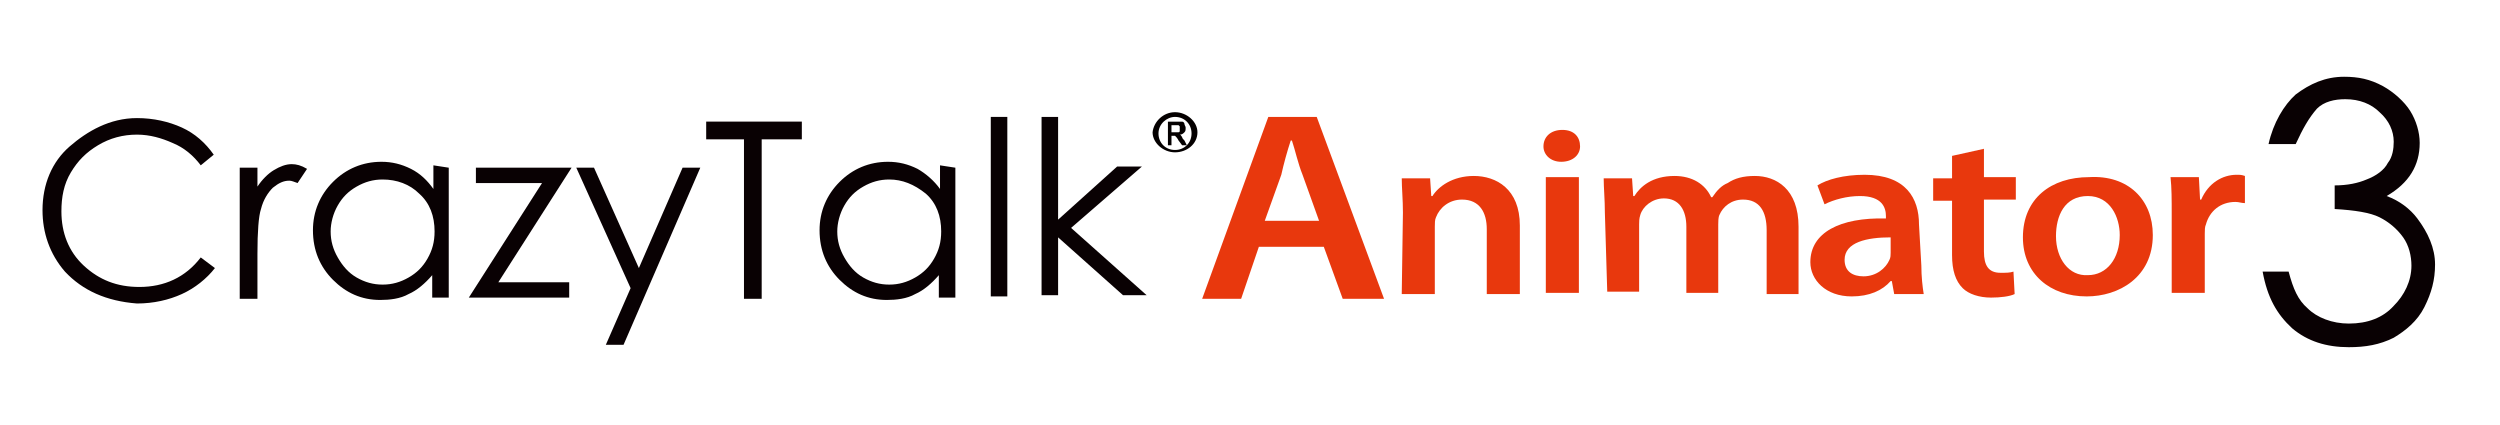 <?xml version="1.0" encoding="utf-8"?>
<!-- Generator: Adobe Illustrator 19.1.1, SVG Export Plug-In . SVG Version: 6.00 Build 0)  -->
<svg version="1.1" id="圖層_1" xmlns="http://www.w3.org/2000/svg" xmlns:xlink="http://www.w3.org/1999/xlink" x="0px" y="0px"
	 viewBox="0 0 211.7 36" style="enable-background:new 0 0 211.7 36;" xml:space="preserve">
<g>
	<path style="fill:#090103;" d="M194.4,12.2h-2.3c0.4-1.8,1.3-3.3,2.3-4.2c1.2-0.9,2.5-1.5,4.1-1.5c1.2,0,2.2,0.2,3.3,0.8
		c0.9,0.5,1.8,1.3,2.3,2.1c0.5,0.8,0.8,1.8,0.8,2.7c0,1.9-0.9,3.4-2.8,4.5c1.1,0.4,2,1.1,2.6,1.9c0.9,1.2,1.5,2.5,1.5,3.9
		c0,1.3-0.3,2.4-0.9,3.6c-0.6,1.2-1.6,2-2.6,2.6c-1.2,0.6-2.4,0.8-3.8,0.8c-1.9,0-3.5-0.5-4.8-1.6c-1.3-1.2-2.1-2.6-2.5-4.8h2.2
		c0.4,1.5,0.8,2.4,1.6,3.1c0.8,0.8,2.1,1.3,3.5,1.3c1.6,0,2.9-0.5,3.8-1.5c0.9-0.9,1.5-2.1,1.5-3.4c0-0.8-0.2-1.7-0.7-2.4
		c-0.5-0.7-1.2-1.3-2-1.7s-2.1-0.6-3.8-0.7v-2c1.1,0,2-0.2,2.7-0.5c0.8-0.3,1.5-0.8,1.8-1.4c0.4-0.5,0.5-1.2,0.5-1.8
		c0-0.9-0.4-1.8-1.2-2.5c-0.7-0.7-1.7-1.1-2.9-1.1c-0.9,0-1.8,0.2-2.4,0.8C195.5,10,195,10.9,194.4,12.2z"/>
</g>
<path style="fill:#090103;" d="M18.1,13.1L17,14c-0.6-0.8-1.4-1.5-2.4-1.9c-0.9-0.4-1.9-0.7-3-0.7c-1.2,0-2.3,0.3-3.3,0.9
	S6.6,13.6,6,14.6s-0.8,2.1-0.8,3.3c0,1.8,0.6,3.4,1.9,4.6s2.8,1.8,4.7,1.8c2.1,0,3.9-0.8,5.2-2.5l1.2,0.9c-0.7,0.9-1.7,1.7-2.8,2.2
	s-2.4,0.8-3.8,0.8C9,25.5,7,24.6,5.5,23c-1.3-1.5-1.9-3.3-1.9-5.2c0-2.2,0.8-4.1,2.3-5.4S9.3,10,11.6,10c1.4,0,2.7,0.3,3.8,0.8
	S17.4,12.1,18.1,13.1z"/>
<path style="fill:#090103;" d="M20.3,14.2h1.5v1.6c0.4-0.6,0.9-1.1,1.4-1.4c0.5-0.3,1-0.5,1.5-0.5c0.4,0,0.8,0.1,1.3,0.4l-0.8,1.2
	c-0.3-0.1-0.5-0.2-0.7-0.2c-0.5,0-0.9,0.2-1.4,0.6c-0.4,0.4-0.8,1-1,1.8c-0.2,0.6-0.3,1.9-0.3,3.8v3.8h-1.5V14.2z"/>
<path style="fill:#090103;" d="M38,14.2v11h-1.4v-1.9c-0.6,0.7-1.3,1.3-2,1.6c-0.7,0.4-1.6,0.5-2.4,0.5c-1.6,0-2.9-0.6-4-1.7
	s-1.7-2.5-1.7-4.2c0-1.6,0.6-3,1.7-4.1s2.5-1.7,4.1-1.7c0.9,0,1.7,0.2,2.5,0.6s1.4,1,1.9,1.7v-2L38,14.2L38,14.2z M32.4,15.2
	c-0.8,0-1.5,0.2-2.2,0.6s-1.2,0.9-1.6,1.6c-0.4,0.7-0.6,1.5-0.6,2.2c0,0.8,0.2,1.5,0.6,2.2s0.9,1.3,1.6,1.7c0.7,0.4,1.4,0.6,2.2,0.6
	c0.8,0,1.5-0.2,2.2-0.6s1.2-0.9,1.6-1.6c0.4-0.7,0.6-1.4,0.6-2.3c0-1.3-0.4-2.4-1.3-3.2C34.7,15.6,33.6,15.2,32.4,15.2z"/>
<path style="fill:#090103;" d="M40.3,14.2h8.1l-6.2,9.7h6v1.3h-8.5l6.2-9.7h-5.6L40.3,14.2L40.3,14.2z"/>
<path style="fill:#090103;" d="M48.8,14.2h1.5l3.8,8.5l3.7-8.5h1.5l-6.5,15h-1.5l2.1-4.8L48.8,14.2z"/>
<path style="fill:#090103;" d="M59.8,11.8v-1.5h8.1v1.5h-3.4v13.5H63V11.8H59.8z"/>
<path style="fill:#090103;" d="M80.9,14.2v11h-1.4v-1.9c-0.6,0.7-1.3,1.3-2,1.6c-0.7,0.4-1.6,0.5-2.4,0.5c-1.6,0-2.9-0.6-4-1.7
	s-1.7-2.5-1.7-4.2c0-1.6,0.6-3,1.7-4.1s2.5-1.7,4.1-1.7c0.9,0,1.7,0.2,2.5,0.6c0.7,0.4,1.4,1,1.9,1.7v-2L80.9,14.2L80.9,14.2z
	 M75.3,15.2c-0.8,0-1.5,0.2-2.2,0.6s-1.2,0.9-1.6,1.6c-0.4,0.7-0.6,1.5-0.6,2.2c0,0.8,0.2,1.5,0.6,2.2s0.9,1.3,1.6,1.7
	c0.7,0.4,1.4,0.6,2.2,0.6c0.8,0,1.5-0.2,2.2-0.6s1.2-0.9,1.6-1.6s0.6-1.4,0.6-2.3c0-1.3-0.4-2.4-1.3-3.2
	C77.4,15.6,76.4,15.2,75.3,15.2z"/>
<path style="fill:#090103;" d="M83.9,9.9h1.4v15.2h-1.4V9.9z"/>
<path style="fill:#090103;" d="M88.2,9.9h1.4v8.7l5-4.5h2.1l-6,5.2l6.4,5.7h-2l-5.5-4.9V25h-1.4V9.9L88.2,9.9z"/>
<g>
	<g>
		<path style="fill:#E8380D;" d="M106.6,20.9l-1.5,4.4h-3.3l5.6-15.4h4.1l5.7,15.4h-3.5l-1.6-4.4H106.6z M111.7,18.7l-1.4-3.9
			c-0.4-1-0.6-2-0.9-2.9h-0.1c-0.3,0.9-0.6,2-0.8,2.9l-1.4,3.9H111.7z"/>
	</g>
	<g>
		<path style="fill:#E8380D;" d="M118.8,18c0-1.1-0.1-2.1-0.1-2.9h2.4l0.1,1.5h0.1c0.5-0.8,1.7-1.7,3.5-1.7c1.9,0,3.9,1.1,3.9,4.2
			v5.8h-2.8v-5.5c0-1.4-0.6-2.5-2.1-2.5c-1.1,0-1.9,0.7-2.2,1.5c-0.1,0.2-0.1,0.5-0.1,0.8v5.7h-2.8L118.8,18z"/>
		<path style="fill:#E8380D;" d="M133.8,12.4c0,0.7-0.6,1.3-1.6,1.3c-0.9,0-1.5-0.6-1.5-1.3c0-0.8,0.6-1.4,1.6-1.4
			S133.8,11.6,133.8,12.4z M130.9,24.8V15h2.8v9.8H130.9z"/>
		<path style="fill:#E8380D;" d="M135.9,18c0-1.1-0.1-2.1-0.1-2.9h2.4l0.1,1.5h0.1c0.5-0.8,1.5-1.7,3.4-1.7c1.5,0,2.6,0.7,3.1,1.8
			h0.1c0.4-0.6,0.8-1,1.3-1.2c0.6-0.4,1.3-0.6,2.3-0.6c1.8,0,3.7,1.1,3.7,4.3v5.7h-2.7v-5.4c0-1.6-0.6-2.6-2-2.6c-1,0-1.7,0.6-2,1.3
			c-0.1,0.2-0.1,0.6-0.1,0.8v5.8h-2.7v-5.6c0-1.4-0.6-2.4-1.9-2.4c-1,0-1.8,0.7-2,1.4c-0.1,0.3-0.1,0.6-0.1,0.8v5.7h-2.7L135.9,18z"
			/>
		<path style="fill:#E8380D;" d="M162.7,22.5c0,0.9,0.1,1.8,0.2,2.4h-2.5l-0.2-1.1h-0.1c-0.7,0.8-1.8,1.3-3.3,1.3
			c-2.2,0-3.5-1.4-3.5-2.9c0-2.5,2.5-3.8,6.4-3.7v-0.2c0-0.7-0.3-1.7-2.2-1.7c-1.1,0-2.2,0.3-3,0.7l-0.6-1.6c0.8-0.5,2.2-0.9,4-0.9
			c3.5,0,4.6,2,4.6,4.2L162.7,22.5L162.7,22.5z M160.1,20.1c-2,0-3.9,0.4-3.9,1.9c0,1,0.7,1.4,1.6,1.4c1.1,0,1.9-0.7,2.2-1.4
			c0.1-0.2,0.1-0.4,0.1-0.6L160.1,20.1L160.1,20.1z"/>
		<path style="fill:#E8380D;" d="M168,12.6V15h2.7v1.9H168v4.4c0,1.2,0.4,1.8,1.4,1.8c0.5,0,0.8,0,1.1-0.1l0.1,1.9
			c-0.4,0.2-1.2,0.3-2,0.3c-1,0-1.9-0.3-2.4-0.8c-0.6-0.6-0.9-1.5-0.9-2.8V17h-1.6v-1.9h1.6v-1.9L168,12.6z"/>
		<path style="fill:#E8380D;" d="M182.3,19.9c0,3.6-2.9,5.2-5.6,5.2c-3.1,0-5.4-1.9-5.4-5c0-3.3,2.4-5.1,5.6-5.1
			C180.2,14.8,182.3,16.9,182.3,19.9z M174.1,20c0,1.9,1.1,3.4,2.7,3.3c1.6,0,2.7-1.4,2.7-3.4c0-1.5-0.8-3.3-2.7-3.3
			C174.8,16.6,174.1,18.3,174.1,20z"/>
		<path style="fill:#E8380D;" d="M183.9,18.2c0-1.3,0-2.3-0.1-3.2h2.4l0.1,1.9h0.1c0.6-1.4,1.8-2.1,3-2.1c0.3,0,0.4,0,0.7,0.1v2.3
			c-0.3,0-0.5-0.1-0.8-0.1c-1.3,0-2.2,0.8-2.5,1.9c-0.1,0.2-0.1,0.5-0.1,0.8v5h-2.8L183.9,18.2L183.9,18.2z"/>
	</g>
</g>
<g>
	<path style="fill:#040000;" d="M98.9,12.3v-2h0.8c0.2,0,0.3,0,0.4,0c0.1,0,0.2,0.1,0.2,0.2c0,0.1,0.1,0.2,0.1,0.3
		c0,0.2,0,0.3-0.1,0.4c-0.1,0.1-0.2,0.2-0.4,0.2c0.1,0,0.1,0.1,0.2,0.2c0,0.1,0.1,0.2,0.2,0.3l0.2,0.4h-0.4l-0.3-0.4
		c-0.1-0.2-0.2-0.3-0.2-0.3c0,0-0.1-0.1-0.1-0.1c0,0-0.1,0-0.2,0h-0.1v0.8L98.9,12.3z M99.2,11.2h0.3c0.2,0,0.3,0,0.3,0
		c0,0,0.1,0,0.1-0.1c0,0,0-0.1,0-0.2s0-0.1,0-0.2c0,0-0.1-0.1-0.1-0.1c0,0-0.1,0-0.3,0h-0.3L99.2,11.2L99.2,11.2L99.2,11.2z"/>
</g>
<path style="fill-rule:evenodd;clip-rule:evenodd;fill:#040000;" d="M99.5,9.5c1,0,1.9,0.8,1.9,1.7c0,1-0.9,1.7-1.9,1.7
	c-1,0-1.9-0.8-1.9-1.7C97.7,10.3,98.5,9.5,99.5,9.5 M99.5,9.9c0.8,0,1.4,0.6,1.4,1.4c0,0.8-0.6,1.4-1.4,1.4c-0.8,0-1.4-0.6-1.4-1.4
	C98.1,10.5,98.8,9.9,99.5,9.9"/>
</svg>
